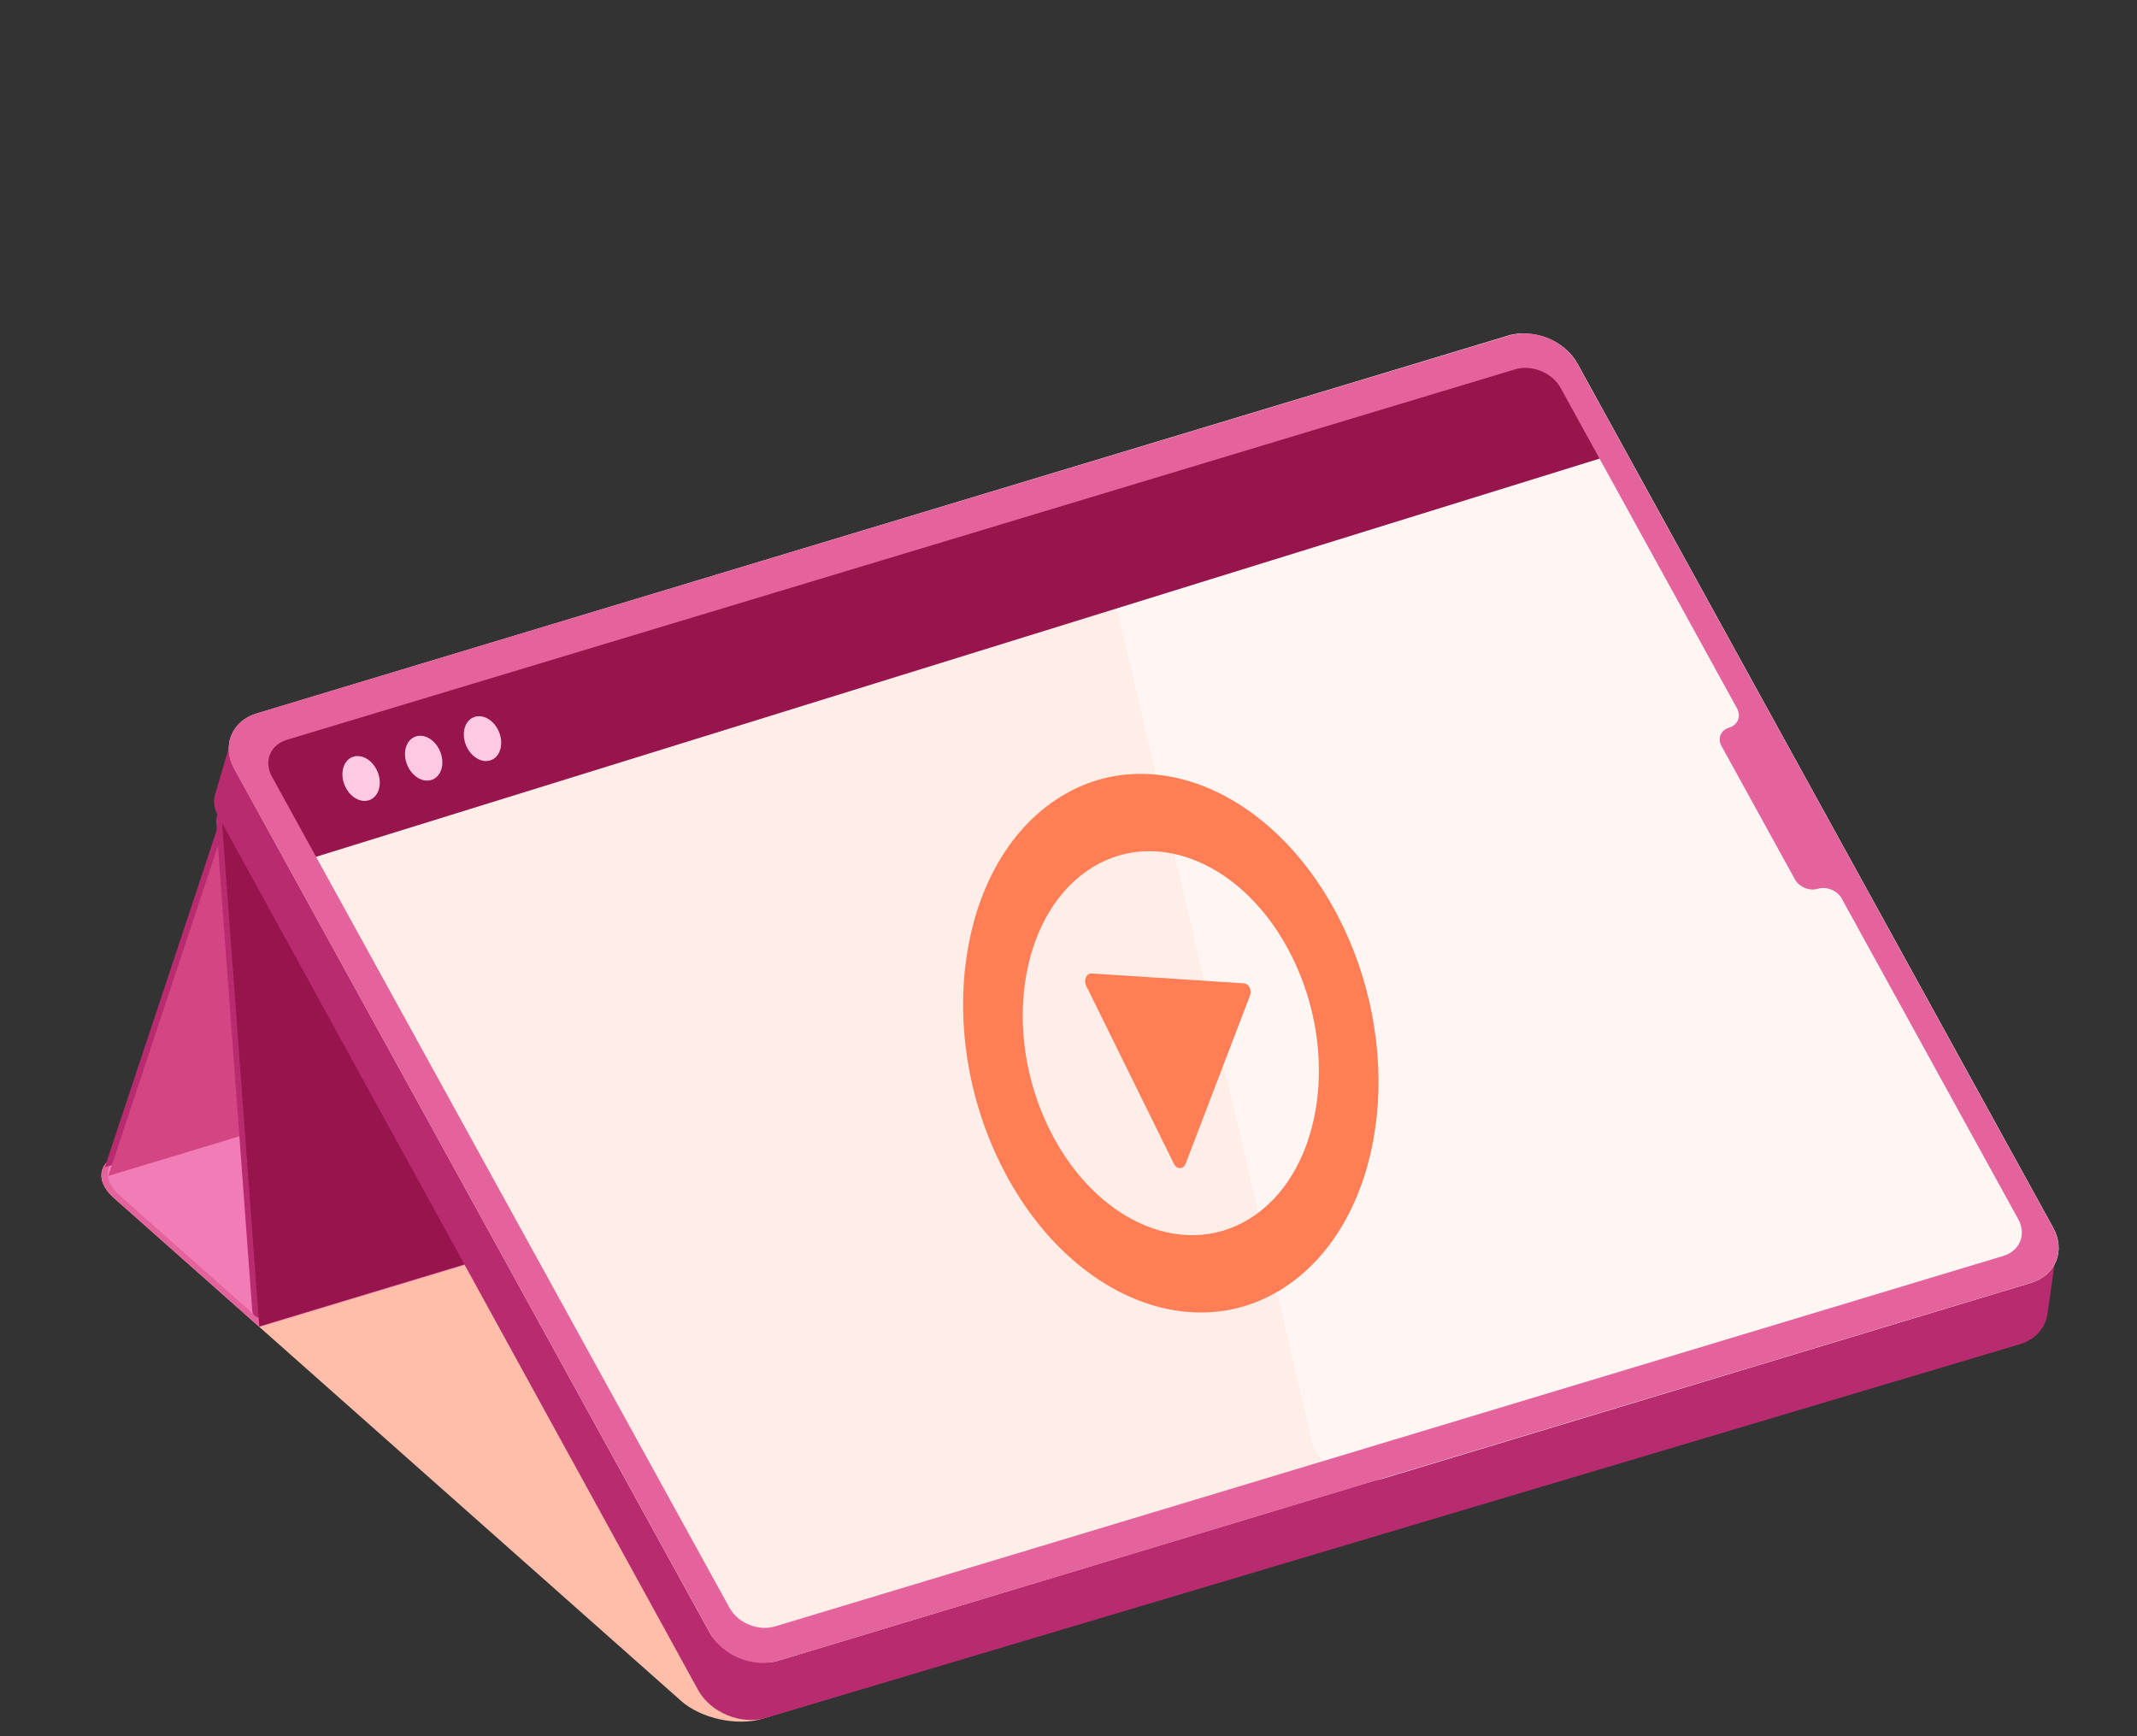 <svg width="64" height="52" viewBox="0 0 64 52" fill="none" xmlns="http://www.w3.org/2000/svg">
<rect x="0" y="0" width="64" height="52" fill="#333333" stroke="none"/>
<path d="M3.403 35.872C2.816 35.352 2.949 34.746 3.7 34.52L41.207 23.206C41.958 22.979 43.042 23.217 43.629 23.738L59.919 38.184C60.897 39.051 60.676 40.06 59.424 40.438L22.824 51.478C22.073 51.705 20.989 51.467 20.402 50.946L3.403 35.872Z" fill="#FFBEAA"/>
<path d="M3.403 35.872C2.816 35.352 2.949 34.746 3.7 34.52L41.207 23.206C41.958 22.979 43.042 23.217 43.629 23.738L46.927 26.662C47.513 27.183 47.38 27.788 46.63 28.014L7.764 39.739L3.403 35.872Z" fill="#E5639C"/>
<path d="M3.594 35.815C3.007 35.295 3.14 34.69 3.891 34.463L41.208 23.206C41.958 22.98 43.043 23.218 43.629 23.738L46.927 26.663C47.514 27.183 47.381 27.789 46.63 28.015L7.954 39.682L3.594 35.815Z" fill="#F27CB5"/>
<path d="M6.636 24.427L45.697 12.617L42.2 23.15L3.139 34.96L6.636 24.427Z" fill="#B82B6E"/>
<path d="M6.741 24.686L45.802 12.877L42.305 23.41L3.244 35.219L6.741 24.686Z" fill="#D44583"/>
<path d="M6.475 24.627C6.458 24.406 6.598 24.203 6.81 24.139L45.508 12.44L46.638 27.741L7.86 39.465C7.715 39.509 7.566 39.407 7.555 39.256L6.475 24.627Z" fill="#B82B6E"/>
<path d="M6.635 24.427L45.696 12.617L46.826 27.919L7.765 39.728L6.635 24.427Z" fill="#97144D"/>
<path d="M6.518 24.407C6.41 24.211 6.382 23.998 6.438 23.807L6.935 22.123C7.05 21.731 7.39 21.44 7.846 21.341L26.08 17.413L44.833 11.756C45.584 11.53 46.499 11.903 46.877 12.59L54.003 25.532L61.368 36.634C61.549 36.906 61.625 37.21 61.584 37.495L61.316 39.364C61.255 39.788 60.943 40.126 60.484 40.263L22.946 51.448C22.195 51.672 21.282 51.298 20.905 50.612L6.518 24.407Z" fill="#B82B6E"/>
<rect width="42.016" height="32.388" rx="1.42" transform="matrix(0.957 -0.289 0.482 0.876 6.332 21.778)" fill="#FFEDE7"/>
<path d="M32.688 14.959C32.55 14.37 32.878 13.832 33.488 13.646L45.194 10.059C45.946 9.829 46.865 10.202 47.244 10.891L61.492 36.771C61.87 37.458 61.568 38.198 60.818 38.425L41.449 44.276C40.554 44.547 39.474 43.965 39.273 43.104L32.688 14.959Z" fill="#FFF6F3"/>
<path d="M7.164 22.131L46.532 10.634L48.271 13.622L8.996 25.807L7.164 22.131Z" fill="#97144D"/>
<path d="M45.192 10.052C45.943 9.826 46.858 10.199 47.236 10.886L53.257 21.822C53.258 21.825 53.261 21.828 53.263 21.831L55.462 25.826C55.464 25.829 55.465 25.832 55.466 25.835L61.487 36.772C61.865 37.458 61.563 38.199 60.812 38.425L23.306 49.739C22.555 49.966 21.64 49.593 21.262 48.906L7.011 23.02C6.633 22.333 6.935 21.593 7.686 21.366L45.192 10.052ZM8.593 22.157C8.093 22.308 7.892 22.801 8.143 23.259L21.849 48.156C22.102 48.614 22.711 48.862 23.212 48.711L59.993 37.616C60.493 37.465 60.695 36.972 60.443 36.514L55.157 26.912C55.024 26.67 54.703 26.539 54.439 26.619V26.619C54.188 26.694 53.883 26.57 53.757 26.34L51.557 22.345C51.431 22.116 51.532 21.869 51.782 21.794V21.794C52.046 21.714 52.152 21.454 52.02 21.212L46.737 11.617C46.485 11.159 45.874 10.911 45.374 11.062L8.593 22.157Z" fill="#E5639C"/>
<path d="M40.168 27.635C42.132 31.618 41.438 36.462 38.619 38.455C35.8 40.448 31.923 38.835 29.96 34.852C27.996 30.869 28.69 26.024 31.509 24.031C34.328 22.039 38.205 23.652 40.168 27.635ZM31.425 33.816C32.825 36.655 35.589 37.806 37.599 36.385C39.608 34.964 40.103 31.511 38.703 28.671C37.303 25.831 34.539 24.681 32.529 26.102C30.52 27.523 30.025 30.976 31.425 33.816Z" fill="#FF7E55"/>
<path d="M35.158 34.858L32.528 29.522C32.444 29.352 32.539 29.146 32.695 29.156L37.254 29.451C37.4 29.46 37.498 29.654 37.437 29.813L35.508 34.854C35.442 35.027 35.243 35.029 35.158 34.858Z" fill="#FF7E55"/>
<ellipse cx="0.533" cy="0.693" rx="0.533" ry="0.693" transform="matrix(0.945 -0.328 0.352 0.936 10.067 22.842)" fill="#FFC9E3"/>
<ellipse cx="0.533" cy="0.693" rx="0.533" ry="0.693" transform="matrix(0.945 -0.328 0.352 0.936 11.941 22.234)" fill="#FFC9E3"/>
<ellipse cx="0.533" cy="0.693" rx="0.533" ry="0.693" transform="matrix(0.945 -0.328 0.352 0.936 13.703 21.648)" fill="#FFC9E3"/>
</svg>
